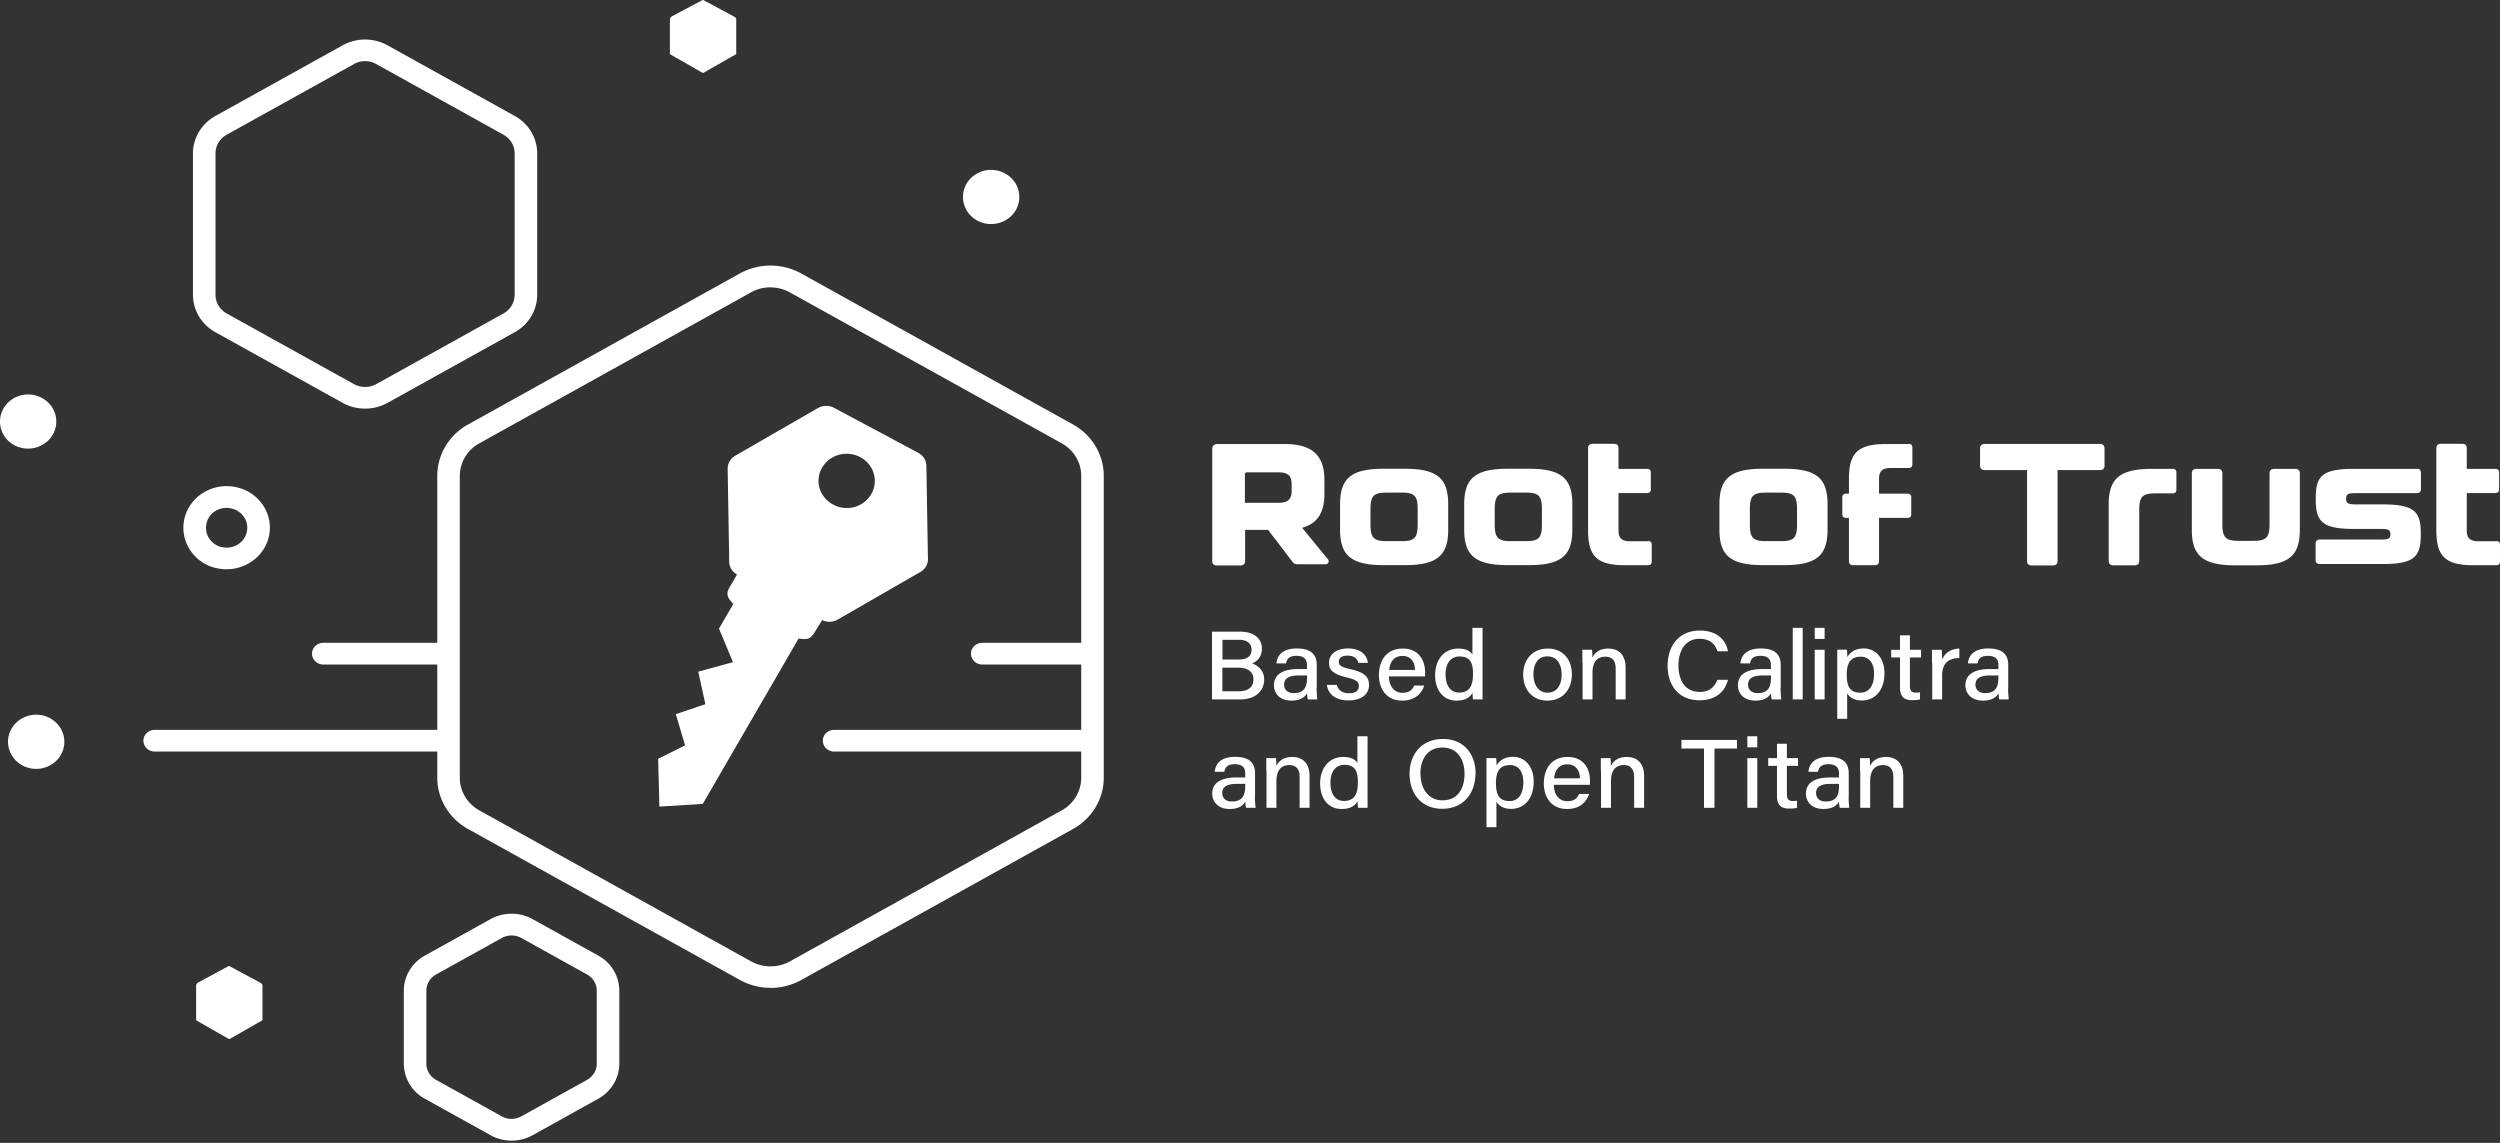 <svg xmlns="http://www.w3.org/2000/svg" width="175" height="80" fill="none"><rect width="100%" height="100%" fill="#333333" stroke="none"/><path fill="#fff" d="m64.955 39.103-.11-6.495c0-.379-.221-.728-.568-.91l-5.905-3.156a1.162 1.162 0 0 0-1.104.015l-5.795 3.338a1.06 1.06 0 0 0-.537.933l.11 6.495c0 .372.214.706.545.895-.19.334-.379.645-.56.964-.173.303-.134.592.095.857.063.076.126.152.205.235l-1.002 1.73.978 2.345-2.428.667.496 2.276-2.066.698.647 2.185-1.884.941.086 3.346 3.036-.19 6.71-11.578c.654.114.851.023 1.159-.493.165-.273.33-.538.489-.796.339.167.749.16 1.08-.03l5.795-3.339a1.06 1.06 0 0 0 .536-.933h-.008Zm-5.204-3.596a2.015 2.015 0 0 1-1.435-.19 1.92 1.92 0 0 1-.962-1.199c-.26-1.024.387-2.048 1.443-2.299 1.057-.25 2.121.372 2.382 1.389.26 1.017-.379 2.048-1.436 2.299h.008ZM16.047 67.63s.024 0 .032.008l2.144 1.153c.087.045.15.129.15.205v2.397s-.024.046-.031.046l-.237.129-.181.106-.15.083-1.695.971h-.063l-1.695-.97-.15-.084-.182-.106-.236-.137s-.024-.015-.024-.046v-2.404c0-.076.063-.16.15-.213l2.144-1.153s.024-.008.032-.008l-.008.023ZM49.21 0s.023 0 .031.008l2.145 1.153c.086.045.15.129.15.205v2.397s-.024.046-.032.046l-.236.129-.182.106-.15.083-1.695.971h-.063l-1.695-.97-.15-.084-.181-.106-.237-.137s-.023-.015-.023-.045V1.35c0-.075.063-.159.15-.212L49.17.008S49.194 0 49.202 0h.008Z"></path><path fill="#fff" d="M14.849 71.697c-.867-.638-1.033-1.829-.37-2.656.662-.834 1.9-.994 2.767-.356a1.857 1.857 0 0 1 .362 2.663c-.386.485-.97.743-1.56.743-.426 0-.844-.129-1.2-.394ZM.664 52.524c-.346-.993.213-2.063 1.246-2.397 1.033-.334 2.145.205 2.492 1.199.347.993-.213 2.07-1.246 2.397a1.977 1.977 0 0 1-.623.099c-.828 0-1.593-.501-1.869-1.298Zm.773-21.19c-1.049-.28-1.656-1.328-1.364-2.337.292-1.009 1.388-1.6 2.429-1.312 1.048.28 1.663 1.327 1.364 2.337-.245.834-1.033 1.38-1.893 1.38-.181 0-.355-.022-.536-.068Zm66.499-16.251a1.853 1.853 0 0 1 .102-2.686 2.024 2.024 0 0 1 2.783.099 1.845 1.845 0 0 1-.094 2.678 2.027 2.027 0 0 1-1.349.508 1.99 1.99 0 0 1-1.442-.6ZM48.76 4.408c-1.064-.235-1.719-1.252-1.474-2.276.244-1.017 1.3-1.654 2.365-1.419 1.057.235 1.72 1.26 1.475 2.276-.213.88-1.025 1.472-1.916 1.472-.15 0-.3-.015-.45-.053ZM10.828 52.608c-.434 0-.789-.342-.789-.759s.355-.759.789-.759h20.437c.433 0 .788.342.788.76 0 .416-.355.758-.788.758H10.828ZM31.257 46.516H22.63c-.434 0-.788-.342-.788-.76 0-.416.354-.758.788-.758h8.626c.433 0 .788.342.788.759s-.355.759-.788.759ZM76.333 52.608H58.387c-.433 0-.788-.342-.788-.759s.355-.759.788-.759h17.946c.433 0 .788.342.788.76 0 .416-.355.758-.788.758ZM76.333 46.516h-7.577c-.434 0-.789-.342-.789-.76 0-.416.355-.758.789-.758h7.577c.433 0 .788.342.788.759s-.355.759-.788.759ZM15.866 39.847c-.268 0-.528-.03-.804-.099h-.016a2.977 2.977 0 0 1-1.822-1.38 2.816 2.816 0 0 1-.276-2.209 2.922 2.922 0 0 1 1.443-1.76 3.093 3.093 0 0 1 2.295-.258 2.971 2.971 0 0 1 1.821 1.381c.394.675.489 1.464.268 2.208-.362 1.244-1.561 2.117-2.91 2.117Zm-.402-1.563c.827.205 1.577-.243 1.79-.964a1.337 1.337 0 0 0-.127-1.054 1.41 1.41 0 0 0-.875-.66 1.452 1.452 0 0 0-1.096.12 1.374 1.374 0 0 0-.552 1.905c.19.319.497.554.86.653Z"></path><path fill="#fff" d="M53.933 69.147a4.378 4.378 0 0 1-2.145-.553l-19.033-10.57c-1.325-.735-2.145-2.108-2.145-3.58V33.299c0-1.472.82-2.845 2.145-3.58l19.033-10.577a4.457 4.457 0 0 1 4.297 0l19.033 10.576c1.325.736 2.145 2.11 2.145 3.581v21.145c0 1.472-.82 2.845-2.145 3.58L56.085 68.602a4.462 4.462 0 0 1-2.145.554l-.007-.008Zm0-49.034c-.474 0-.939.114-1.357.349L33.543 31.038a2.608 2.608 0 0 0-1.356 2.269v21.145c0 .933.52 1.798 1.356 2.268l19.033 10.576c.836.463 1.877.47 2.72 0L74.33 56.72a2.608 2.608 0 0 0 1.356-2.268V33.306c0-.934-.52-1.798-1.356-2.269L55.297 20.47a2.773 2.773 0 0 0-1.356-.35l-.008-.007ZM25.556 28.603a3.256 3.256 0 0 1-1.57-.402l-8.909-4.947c-.97-.539-1.569-1.54-1.569-2.617v-9.902c0-1.077.6-2.078 1.57-2.617l8.909-4.947a3.249 3.249 0 0 1 3.138 0l8.91 4.947c.97.539 1.569 1.54 1.569 2.617v9.902c0 1.077-.6 2.078-1.57 2.617l-8.909 4.947a3.256 3.256 0 0 1-1.569.402Zm0-24.324c-.268 0-.544.068-.78.205l-8.91 4.947c-.481.265-.78.766-.78 1.305v9.9c0 .54.299 1.032.78 1.305l8.91 4.947c.48.266 1.08.266 1.56 0l8.91-4.947c.481-.265.78-.766.78-1.304v-9.902c0-.538-.299-1.031-.78-1.304l-8.91-4.947a1.598 1.598 0 0 0-.78-.205ZM35.806 79.845a3.033 3.033 0 0 1-1.467-.38l-4.604-2.556a2.811 2.811 0 0 1-1.467-2.45v-5.114c0-1.01.56-1.943 1.467-2.451l4.604-2.557c.907-.5 2.035-.5 2.941 0l4.605 2.557a2.811 2.811 0 0 1 1.466 2.45v5.114c0 1.01-.56 1.942-1.466 2.45l-4.605 2.558c-.457.25-.962.379-1.466.379h-.008Zm0-14.362c-.237 0-.473.06-.678.174l-4.605 2.557a1.307 1.307 0 0 0-.678 1.13v5.114c0 .463.26.903.678 1.13l4.605 2.558c.418.235.938.235 1.364 0l4.604-2.557c.418-.236.678-.668.678-1.13v-5.114c0-.463-.26-.903-.678-1.13l-4.604-2.558a1.43 1.43 0 0 0-.678-.174h-.008ZM124.902 32.813h-1.506c-2.295 0-3.036.706-3.036 2.489v1.768c0 1.782.741 2.488 3.036 2.488h1.506c2.294 0 3.027-.706 3.027-2.488v-1.768c0-1.783-.733-2.489-3.027-2.489Zm.89 3.892c0 .926-.205 1.176-1.111 1.176h-1.073c-.906 0-1.119-.258-1.119-1.176v-1.047c0-.933.213-1.176 1.119-1.176h1.073c.906 0 1.111.243 1.111 1.176v1.047ZM91.14 36.948c1.111-.303 1.569-1.115 1.569-2.367v-.986c0-1.639-.78-2.511-2.76-2.511h-4.715c-.252 0-.378.12-.378.364v7.814c0 .205.11.319.331.319h1.64c.213 0 .331-.106.331-.319v-2.17h1.609l1.71 2.239c.087.106.158.166.395.166h1.9c.26 0 .268-.235.19-.341l-1.806-2.2-.016-.008Zm-3.998-3.74c0-.099.048-.144.15-.144h2.2c.694 0 .922.265.922.834v.448c0 .584-.228.85-.922.85h-2.35v-1.988ZM150.644 32.82c-2.294 0-3.035.706-3.035 2.49v3.945c0 .204.11.318.331.318h1.474c.213 0 .332-.106.332-.318V35.71c0-.925.212-1.175 1.119-1.175h1.214c.174 0 .269-.084.269-.258v-1.2c0-.166-.087-.257-.269-.257h-1.435ZM169.197 32.82h-4.439c-2.287 0-2.657.562-2.657 2.095 0 1.532.37 2.11 2.657 2.11h1.719c.63 0 .843 0 .851.37 0 .373-.221.373-.851.373h-4.116a.26.26 0 0 0-.268.258v1.198a.26.26 0 0 0 .268.258h4.439c2.271 0 2.649-.561 2.657-2.071v-.03c0-1.518-.379-2.072-2.657-2.072h-1.719c-.639 0-.852-.015-.852-.402s.213-.387.852-.387h4.116a.26.26 0 0 0 .268-.258v-1.198a.26.26 0 0 0-.268-.258v.015ZM160.674 32.82h-1.475c-.213 0-.331.107-.331.32v3.543c0 .925-.213 1.176-1.119 1.176h-1.065c-.907 0-1.119-.258-1.119-1.176v-3.544c0-.204-.111-.318-.332-.318h-1.474c-.213 0-.331.106-.331.319v3.945c0 1.783.741 2.488 3.035 2.488h1.491c2.294 0 3.035-.705 3.035-2.488v-3.946c0-.204-.11-.318-.331-.318h.016ZM138.936 31.076c-.213 0-.331.106-.331.319v1.19c0 .22.11.32.331.32h2.957v6.357c0 .205.102.319.331.319h1.466c.229 0 .339-.106.339-.319v-6.358h2.957c.213 0 .331-.098.331-.318v-1.191c0-.205-.11-.32-.331-.32h-8.05ZM98.346 32.813H96.84c-2.294 0-3.035.706-3.035 2.489v1.768c0 1.782.74 2.488 3.035 2.488h1.506c2.295 0 3.028-.706 3.028-2.488v-1.768c0-1.783-.733-2.489-3.028-2.489Zm.891 3.892c0 .926-.205 1.176-1.112 1.176h-1.072c-.907 0-1.12-.258-1.12-1.176v-1.047c0-.933.213-1.176 1.12-1.176h1.072c.907 0 1.112.243 1.112 1.176v1.047ZM107.035 32.813h-1.506c-2.294 0-3.035.706-3.035 2.489v1.768c0 1.782.741 2.488 3.035 2.488h1.506c2.294 0 3.028-.706 3.028-2.488v-1.768c0-1.783-.734-2.489-3.028-2.489Zm.899 3.892c0 .926-.205 1.176-1.112 1.176h-1.072c-.907 0-1.12-.258-1.12-1.176v-1.047c0-.933.213-1.176 1.12-1.176h1.072c.907 0 1.112.243 1.112 1.176v1.047ZM115.361 37.889h-1.246c-.631 0-.82-.258-.82-.766v-2.61h1.995c.174 0 .268-.084.268-.258v-1.176c0-.167-.087-.258-.268-.258h-1.995v-1.434c0-.22-.102-.319-.331-.319h-1.466c-.229 0-.332.099-.332.319v5.728c0 1.745.544 2.45 2.571 2.45h1.616c.174 0 .268-.083.268-.257v-1.176c0-.167-.087-.258-.268-.258l.008.015ZM174.74 37.889h-1.246c-.631 0-.82-.258-.82-.766v-2.61h1.995c.173 0 .268-.084.268-.258v-1.176c0-.167-.087-.258-.268-.258h-1.995v-1.434c0-.22-.102-.319-.331-.319h-1.467c-.228 0-.331.099-.331.319v5.728c0 1.745.544 2.45 2.571 2.45h1.616c.173 0 .268-.083.268-.257v-1.176c0-.167-.087-.258-.268-.258l.008.015ZM133.606 31.084h-1.608c-2.027 0-2.571.705-2.571 2.442v1.032h-.197c-.173 0-.268.084-.268.258v1.176c0 .167.087.258.268.258h.197v3.005c0 .22.103.31.323.31h1.459c.229 0 .323-.098.323-.31V36.25h1.987c.174 0 .268-.083.268-.258v-1.176c0-.167-.086-.258-.268-.258h-1.987v-1.032c0-.508.19-.766.82-.766h1.246c.174 0 .268-.083.268-.258v-1.176c0-.167-.087-.258-.268-.258l.008.015ZM86.788 44.217c1.072 0 1.545.538 1.545 1.19 0 .547-.323.904-.694 1.033.34.106.852.44.852 1.122 0 .88-.702 1.396-1.656 1.396H84.84v-4.741h1.948Zm-.119 1.95c.678 0 .939-.259.939-.699 0-.41-.308-.682-.852-.682h-1.183v1.38h1.096Zm-1.103 2.222h1.166c.615 0 1.01-.273 1.01-.834 0-.493-.332-.82-1.112-.82h-1.064v1.654ZM92.165 48.17c0 .318.031.69.047.788h-.662c-.032-.075-.047-.242-.055-.432-.127.227-.41.516-1.096.516-.852 0-1.222-.539-1.222-1.07 0-.781.638-1.138 1.71-1.138h.6v-.28c0-.297-.103-.646-.734-.646-.567 0-.67.266-.733.532h-.67c.047-.509.37-1.047 1.427-1.047.899 0 1.396.349 1.396 1.153v1.623h-.008Zm-.678-.888h-.552c-.694 0-1.049.19-1.049.645 0 .34.237.591.67.591.828 0 .939-.538.939-1.138v-.106l-.008.008ZM93.584 47.957c.095.356.379.569.844.569.496 0 .694-.205.694-.5 0-.297-.166-.44-.82-.6-1.065-.25-1.27-.562-1.27-1.04s.379-.994 1.333-.994 1.34.532 1.387 1.01h-.67c-.047-.205-.205-.509-.749-.509-.473 0-.615.213-.615.433 0 .242.142.364.789.508 1.12.25 1.324.615 1.324 1.13 0 .6-.489 1.063-1.435 1.063-.946 0-1.427-.463-1.514-1.085h.694l.008.015ZM97.227 47.35c0 .652.347 1.146.938 1.146.544 0 .717-.258.828-.509h.702c-.142.44-.529 1.055-1.546 1.055-1.143 0-1.624-.88-1.624-1.783 0-1.047.552-1.859 1.664-1.859 1.182 0 1.569.895 1.569 1.662 0 .106 0 .197-.008.288h-2.523Zm1.821-.455c0-.539-.284-.979-.875-.979s-.868.402-.93.979h1.805ZM103.779 43.951v5.007h-.67a3.988 3.988 0 0 1-.032-.47c-.181.349-.536.554-1.12.554-.922 0-1.498-.72-1.498-1.783 0-1.062.615-1.859 1.617-1.859.615 0 .898.235.993.425v-1.874h.71Zm-2.586 3.285c0 .812.386 1.244.938 1.244.812 0 .978-.591.978-1.305 0-.713-.15-1.221-.939-1.221-.615 0-.985.47-.985 1.274l.008.008ZM110.031 47.213c0 1.01-.607 1.829-1.719 1.829-1.048 0-1.687-.774-1.687-1.814 0-1.039.623-1.828 1.727-1.828 1.017 0 1.679.72 1.679 1.813Zm-2.689.008c0 .744.379 1.267.994 1.267s.978-.5.978-1.267c0-.766-.355-1.275-.994-1.275s-.978.486-.978 1.267v.008ZM110.765 46.356v-.873h.678c.015.1.031.44.023.547.142-.28.434-.63 1.12-.63.686 0 1.206.41 1.206 1.328v2.23h-.694v-2.147c0-.5-.197-.842-.725-.842-.631 0-.899.448-.899 1.13v1.86h-.694v-2.603h-.015ZM120.959 47.593c-.213.82-.851 1.426-1.995 1.426-1.49 0-2.231-1.077-2.231-2.42s.749-2.458 2.263-2.458c1.191 0 1.821.66 1.963 1.449h-.733c-.166-.486-.497-.873-1.262-.873-1.048 0-1.474.918-1.474 1.86 0 .94.394 1.858 1.498 1.858.749 0 1.057-.425 1.23-.85h.733l.008.008ZM124.641 48.17c0 .318.032.69.048.788h-.663c-.031-.075-.047-.242-.055-.432-.126.227-.41.516-1.096.516-.851 0-1.222-.539-1.222-1.07 0-.781.639-1.138 1.711-1.138h.599v-.28c0-.297-.102-.646-.733-.646-.568 0-.67.266-.733.532h-.671c.048-.509.371-1.047 1.428-1.047.898 0 1.395.349 1.395 1.153v1.623h-.008Zm-.678-.888h-.552c-.694 0-1.048.19-1.048.645 0 .34.236.591.67.591.828 0 .938-.538.938-1.138v-.106l-.008.008ZM125.493 48.958v-5.007h.694v5.007h-.694ZM127.03 43.951h.694v.774h-.694v-.774Zm0 1.533h.694v3.474h-.694v-3.474ZM129.301 48.549v1.767h-.694v-4.84h.678c.016.114.024.319.024.523.189-.333.544-.607 1.159-.607.828 0 1.443.668 1.443 1.73 0 1.237-.694 1.912-1.569 1.912-.568 0-.867-.227-1.025-.485h-.016Zm1.885-1.389c0-.72-.332-1.19-.923-1.19-.717 0-.993.432-.993 1.25 0 .82.228 1.268.946 1.268.63 0 .97-.5.97-1.328ZM132.384 45.484h.615v-1.01h.694v1.01h.78v.538h-.78v1.973c0 .326.087.485.41.485.079 0 .205 0 .299-.022v.493c-.165.06-.386.06-.567.06-.592 0-.836-.295-.836-.88v-2.109h-.615v-.538ZM135.238 46.424v-.94h.686c.008.09.024.379.024.69.181-.455.607-.759 1.206-.774v.66c-.741.015-1.206.35-1.206 1.244v1.654h-.694v-2.534h-.016ZM140.568 48.17c0 .318.032.69.047.788h-.662c-.031-.075-.047-.242-.055-.432-.126.227-.41.516-1.096.516-.852 0-1.222-.539-1.222-1.07 0-.781.638-1.138 1.711-1.138h.599v-.28c0-.297-.102-.646-.733-.646-.568 0-.67.266-.734.532h-.67c.048-.509.371-1.047 1.427-1.047.899 0 1.396.349 1.396 1.153v1.623h-.008Zm-.686-.888h-.552c-.694 0-1.048.19-1.048.645 0 .34.236.591.67.591.828 0 .938-.538.938-1.138v-.106l-.008.008ZM87.844 55.756c0 .319.032.69.047.79h-.662c-.031-.077-.047-.243-.055-.433-.126.227-.41.516-1.096.516-.852 0-1.222-.539-1.222-1.07 0-.781.639-1.138 1.71-1.138h.6v-.28c0-.297-.102-.646-.733-.646-.568 0-.67.266-.734.531h-.67c.048-.508.37-1.047 1.427-1.047.9 0 1.396.35 1.396 1.154v1.623h-.008Zm-.686-.887h-.552c-.694 0-1.048.19-1.048.645 0 .34.236.591.67.591.828 0 .938-.538.938-1.138v-.106l-.008.008ZM88.64 53.943v-.872h.678c.016.098.032.44.024.546.142-.281.434-.63 1.12-.63.686 0 1.206.41 1.206 1.328v2.23h-.694v-2.147c0-.5-.197-.842-.725-.842-.631 0-.9.448-.9 1.13v1.86h-.693v-2.603h-.016ZM95.729 51.538v5.007h-.67a4.037 4.037 0 0 1-.032-.47c-.181.349-.536.554-1.12.554-.922 0-1.498-.721-1.498-1.783 0-1.062.615-1.859 1.617-1.859.615 0 .898.235.993.425v-1.874h.71Zm-2.594 3.285c0 .812.386 1.244.938 1.244.812 0 .978-.592.978-1.305s-.15-1.221-.939-1.221c-.615 0-.985.47-.985 1.275l.008.007ZM103.282 54.148c0 1.305-.773 2.466-2.334 2.466-1.466 0-2.278-1.078-2.278-2.443 0-1.366.835-2.443 2.341-2.443 1.396 0 2.279.993 2.279 2.412l-.008.008Zm-3.848.007c0 1.01.52 1.867 1.546 1.867 1.104 0 1.537-.88 1.537-1.859s-.489-1.836-1.545-1.836c-1.057 0-1.545.834-1.545 1.828h.007ZM104.749 56.136v1.767h-.694v-4.84h.678c.016.114.023.319.023.523.19-.333.544-.607 1.159-.607.828 0 1.443.668 1.443 1.73 0 1.237-.693 1.912-1.569 1.912-.567 0-.867-.227-1.025-.485h-.015Zm1.884-1.389c0-.72-.331-1.191-.923-1.191-.717 0-.993.433-.993 1.252 0 .82.229 1.267.946 1.267.631 0 .97-.5.97-1.328ZM108.77 54.937c0 .652.347 1.146.938 1.146.544 0 .717-.258.828-.509h.702c-.142.44-.529 1.055-1.546 1.055-1.143 0-1.624-.88-1.624-1.783 0-1.047.552-1.859 1.664-1.859 1.182 0 1.569.895 1.569 1.662 0 .106 0 .197-.008.288h-2.523Zm1.821-.455c0-.539-.284-.98-.875-.98-.592 0-.867.403-.931.98h1.806ZM112.058 53.943v-.872h.678c.015.098.031.44.023.546.142-.281.434-.63 1.12-.63.686 0 1.206.41 1.206 1.328v2.23h-.694v-2.147c0-.5-.197-.842-.725-.842-.631 0-.899.448-.899 1.13v1.86h-.694v-2.603h-.015ZM119.28 52.395h-1.577v-.6h3.887v.6h-1.577v4.15h-.733v-4.15ZM122.315 51.538h.694v.774h-.694v-.774Zm0 1.533h.694v3.474h-.694v-3.474ZM123.774 53.07h.615v-1.009h.694v1.01h.78v.538h-.78v1.973c0 .326.087.485.41.485.079 0 .205 0 .3-.022v.493c-.166.06-.387.06-.568.06-.592 0-.836-.295-.836-.88V53.61h-.615v-.538ZM129.404 55.756c0 .319.031.69.047.79h-.662c-.032-.077-.048-.243-.056-.433-.126.227-.409.516-1.095.516-.852 0-1.223-.539-1.223-1.07 0-.781.639-1.138 1.711-1.138h.6v-.28c0-.297-.103-.646-.734-.646-.567 0-.67.266-.733.531h-.67c.047-.508.37-1.047 1.427-1.047.899 0 1.396.35 1.396 1.154v1.623h-.008Zm-.678-.887h-.552c-.694 0-1.049.19-1.049.645 0 .34.237.591.67.591.828 0 .938-.538.938-1.138v-.106l-.007.008ZM130.2 53.943v-.872h.678c.016.098.032.44.024.546.142-.281.433-.63 1.119-.63.686 0 1.207.41 1.207 1.328v2.23h-.694v-2.147c0-.5-.197-.842-.726-.842-.63 0-.898.448-.898 1.13v1.86h-.694v-2.603h-.016Z"></path></svg>